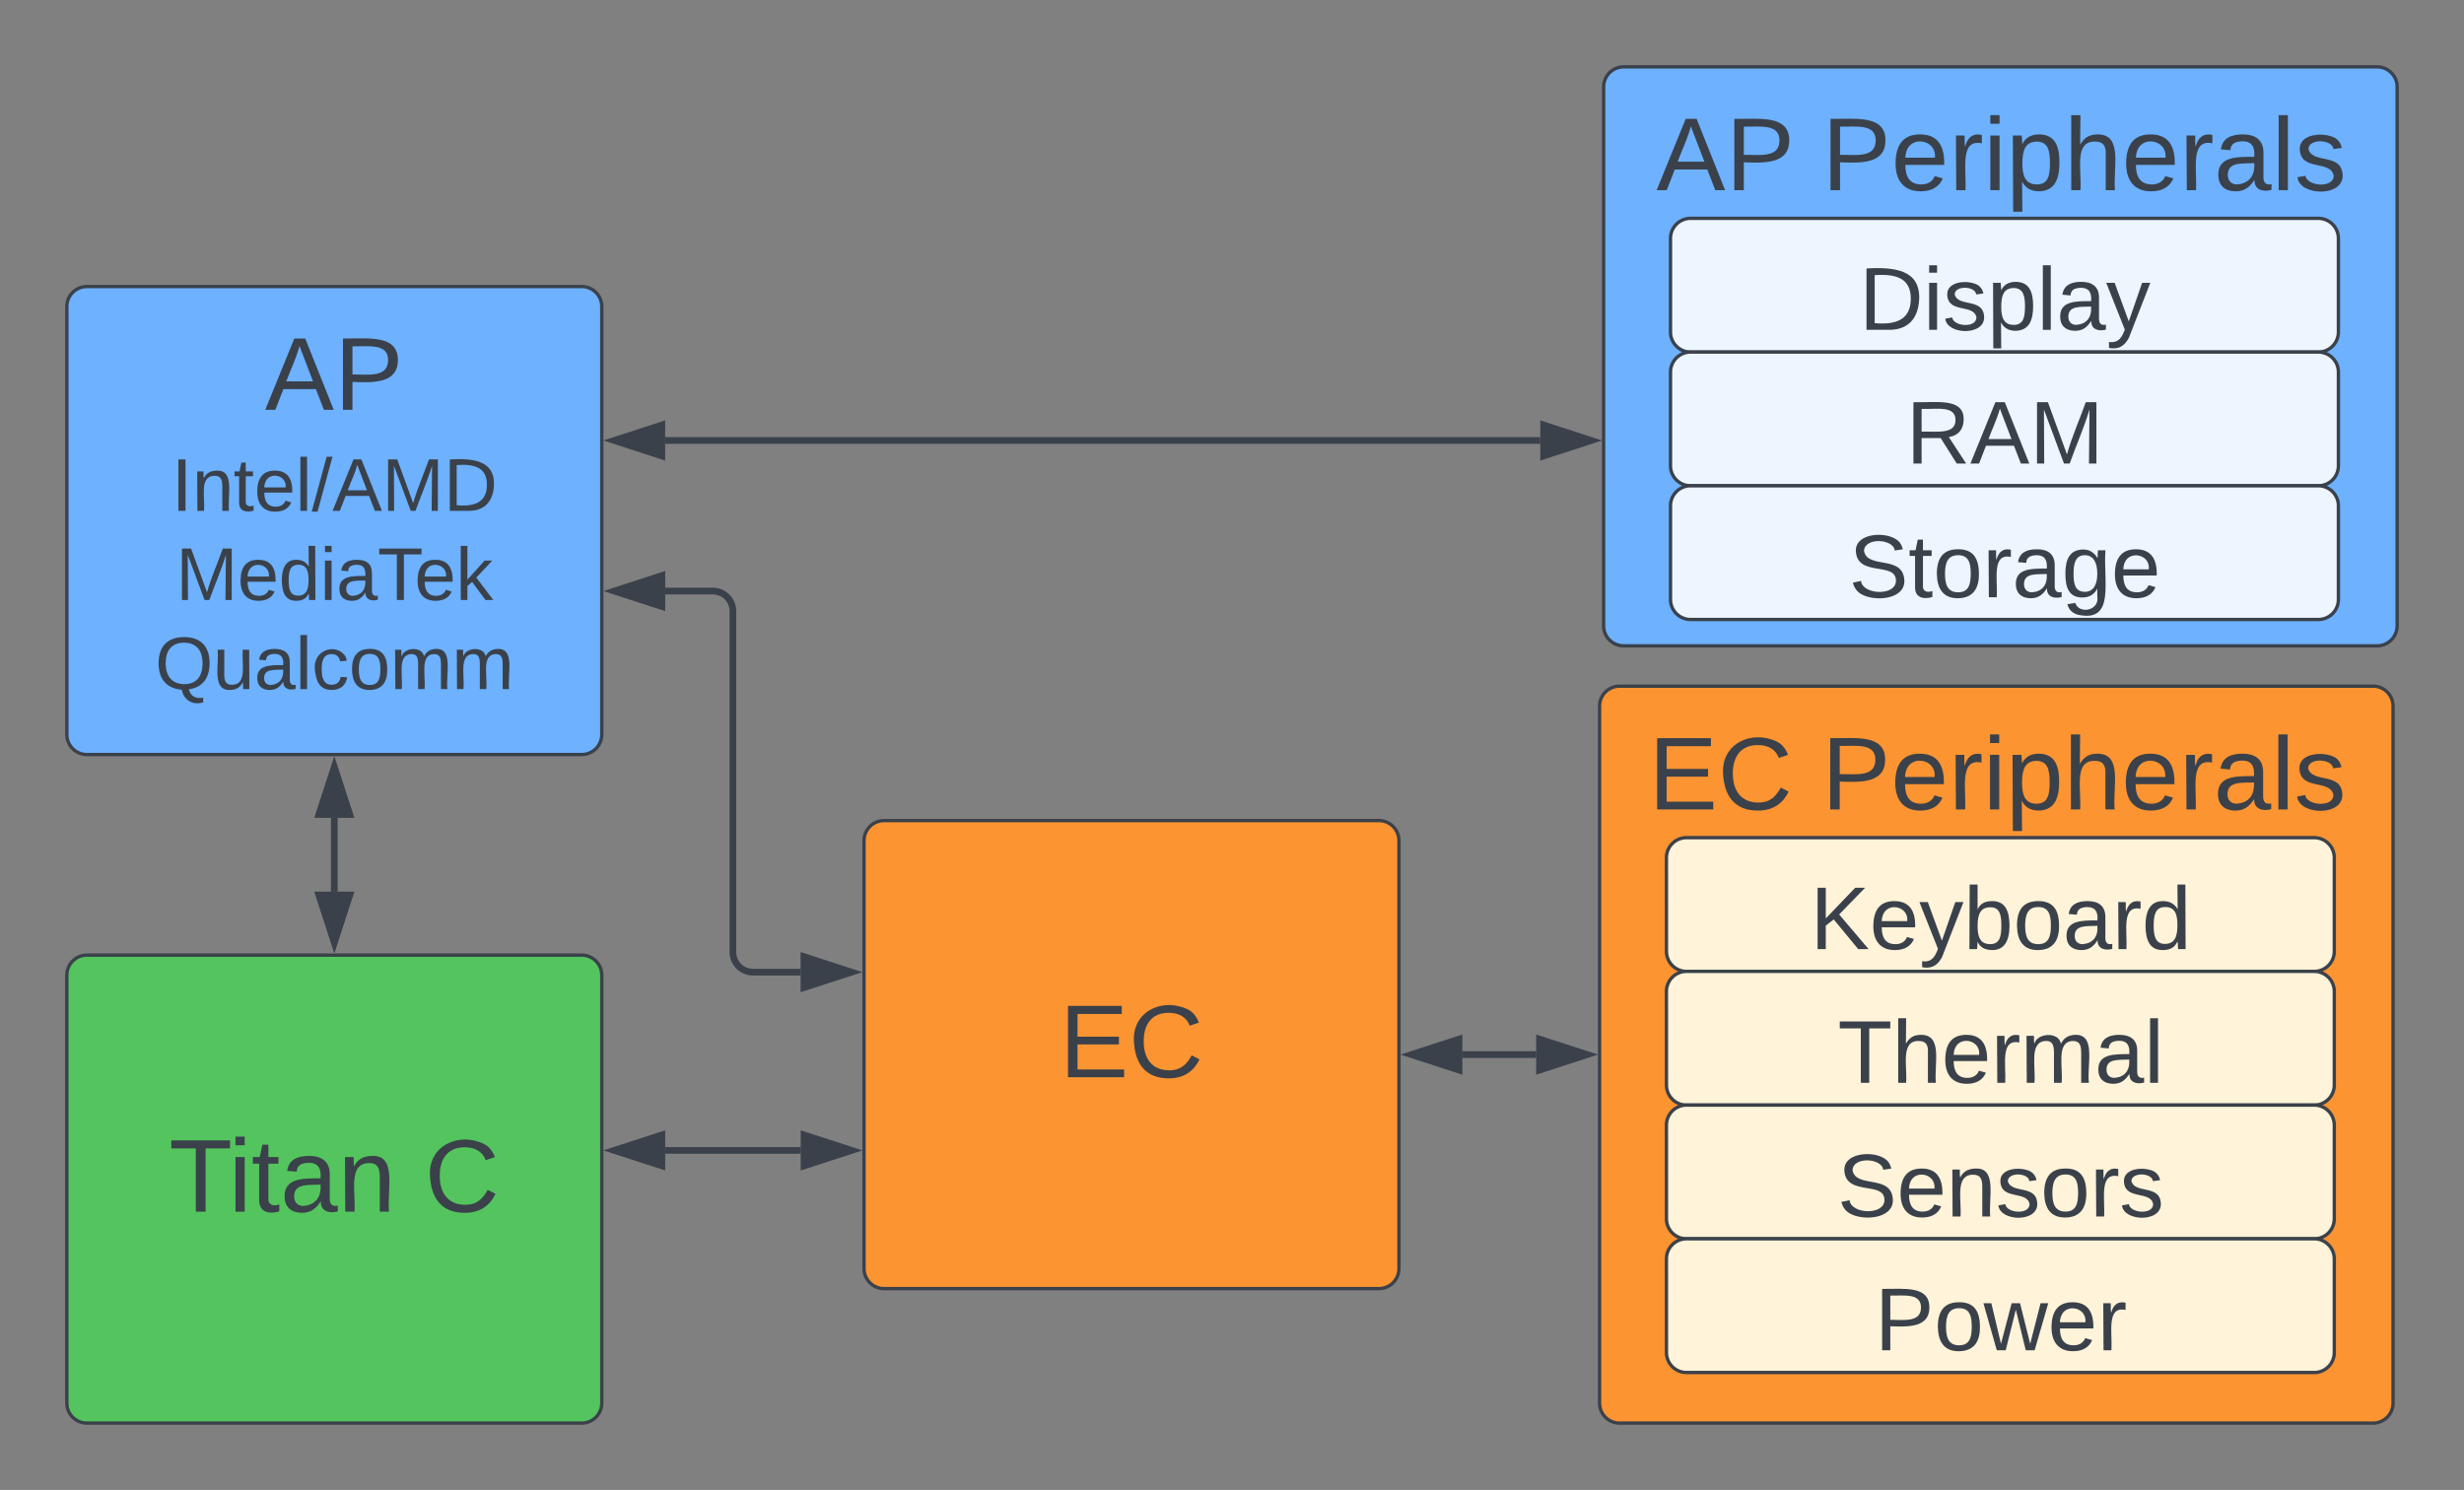 <?xml version="1.0" encoding="utf-8"?>
<svg xmlns="http://www.w3.org/2000/svg" xmlns:xlink="http://www.w3.org/1999/xlink" height="445.71" width="736.99">
  <rect width="100%" height="100%" fill="#808080" stroke="none"/>
  <g transform="translate(-254.507 -151.98)">
    <path fill="#6db1ff" stroke="#3a414a" d="M274.5 243.7a6 6 0 0 1 6-6h148a6 6 0 0 1 6 6v128a6 6 0 0 1-6 6h-148a6 6 0 0 1-6-6z"/>
    <use transform="matrix(1,0,0,1,286.507,249.686) translate(47.259 24.889)" xlink:href="#a"/>
    <use transform="matrix(1,0,0,1,286.507,249.686) translate(19.327 55.111)" xlink:href="#b"/>
    <use transform="matrix(1,0,0,1,286.507,249.686) translate(20.562 81.778)" xlink:href="#c"/>
    <use transform="matrix(1,0,0,1,286.507,249.686) translate(14.389 108.444)" xlink:href="#d"/>
    <path fill="none" stroke-width="2" stroke="#3a414a" d="M453.48 328.8h14.24a6 6 0 0 1 6 6v102a6 6 0 0 0 6 6h14.24"/>
    <path fill="#3a414a" stroke-width="2" stroke="#3a414a" d="M438.22 328.8l14.26-4.65v9.27zM509.23 442.8l-14.27 4.62v-9.27z"/>
    <path fill="none" stroke-width="2" stroke="#3a414a" d="M453.47 496.12H494"/>
    <path fill="#3a414a" stroke-width="2" stroke="#3a414a" d="M438.2 496.12l14.27-4.63v9.26zM509.26 496.12L495 500.76v-9.27z"/>
    <path fill="none" stroke-width="2" stroke="#3a414a" d="M354.5 396.65v22.07"/>
    <path fill="#3a414a" stroke-width="2" stroke="#3a414a" d="M354.5 381.4l4.64 14.25h-9.27zM354.5 434l-4.63-14.28h9.27z"/>
    <path fill="none" stroke-width="2" stroke="#3a414a" d="M691.9 467.46H714"/>
    <path fill="#3a414a" stroke-width="2" stroke="#3a414a" d="M676.64 467.46l14.27-4.63v9.27zM729.24 467.46l-14.26 4.64v-9.27z"/>
    <path fill="#54c45e" stroke="#3a414a" d="M274.5 443.7a6 6 0 0 1 6-6h148a6 6 0 0 1 6 6v128a6 6 0 0 1-6 6h-148a6 6 0 0 1-6-6z"/>
    <use transform="matrix(1,0,0,1,286.507,449.686) translate(18.568 64.764)" xlink:href="#e"/>
    <use transform="matrix(1,0,0,1,286.507,449.686) translate(95.049 64.764)" xlink:href="#f"/>
    <path fill="#fc9432" stroke="#3a414a" d="M732.94 363.24a6 6 0 0 1 6-6h225.34a6 6 0 0 1 6 6V571.7a6 6 0 0 1-6 6H738.94a6 6 0 0 1-6-6z"/>
    <use transform="matrix(1,0,0,1,744.942,369.236) translate(2.648 24.889)" xlink:href="#g"/>
    <use transform="matrix(1,0,0,1,744.942,369.236) translate(54.414 24.889)" xlink:href="#h"/>
    <path fill="#fff3d9" stroke="#3a414a" d="M752.94 408.57a6 6 0 0 1 6-6H946.7a6 6 0 0 1 6 6v28a6 6 0 0 1-6 6H758.95a6 6 0 0 1-6-6z"/>
    <use transform="matrix(1,0,0,1,764.942,414.569) translate(31 21.333)" xlink:href="#i"/>
    <path fill="#fff3d9" stroke="#3a414a" d="M752.94 448.57a6 6 0 0 1 6-6H946.7a6 6 0 0 1 6 6v28a6 6 0 0 1-6 6H758.95a6 6 0 0 1-6-6z"/>
    <use transform="matrix(1,0,0,1,764.942,454.569) translate(39.259 21.333)" xlink:href="#j"/>
    <path fill="#fff3d9" stroke="#3a414a" d="M752.94 488.57a6 6 0 0 1 6-6H946.7a6 6 0 0 1 6 6v28a6 6 0 0 1-6 6H758.95a6 6 0 0 1-6-6z"/>
    <use transform="matrix(1,0,0,1,764.942,494.569) translate(39.148 21.333)" xlink:href="#k"/>
    <path fill="#fff3d9" stroke="#3a414a" d="M752.94 528.57a6 6 0 0 1 6-6H946.7a6 6 0 0 1 6 6v28a6 6 0 0 1-6 6H758.95a6 6 0 0 1-6-6z"/>
    <use transform="matrix(1,0,0,1,764.942,534.569) translate(50.296 21.333)" xlink:href="#l"/>
    <path fill="#fc9432" stroke="#3a414a" d="M512.94 403.46a6 6 0 0 1 6-6h148a6 6 0 0 1 6 6v128a6 6 0 0 1-6 6h-148a6 6 0 0 1-6-6z"/>
    <use transform="matrix(1,0,0,1,524.942,409.461) translate(46.438 64.764)" xlink:href="#m"/>
    <path fill="#6db1ff" stroke="#3a414a" d="M734.16 177.98a6 6 0 0 1 6-6H965.5a6 6 0 0 1 6 6v161.2a6 6 0 0 1-6 6H740.15a6 6 0 0 1-6-6z"/>
    <use transform="matrix(1,0,0,1,746.16,183.98) translate(3.772 24.889)" xlink:href="#n"/>
    <use transform="matrix(1,0,0,1,746.16,183.98) translate(53.29 24.889)" xlink:href="#h"/>
    <path fill="#edf5ff" stroke="#3a414a" d="M754.16 223.3a6 6 0 0 1 6-6h187.77a6 6 0 0 1 6 6v28a6 6 0 0 1-6 6H760.16a6 6 0 0 1-6-6z"/>
    <use transform="matrix(1,0,0,1,766.16,229.314) translate(44.407 21.333)" xlink:href="#o"/>
    <path fill="#edf5ff" stroke="#3a414a" d="M754.16 263.3a6 6 0 0 1 6-6h187.77a6 6 0 0 1 6 6v28a6 6 0 0 1-6 6H760.16a6 6 0 0 1-6-6z"/>
    <use transform="matrix(1,0,0,1,766.16,269.314) translate(58.444 21.333)" xlink:href="#p"/>
    <path fill="#edf5ff" stroke="#3a414a" d="M754.16 303.3a6 6 0 0 1 6-6h187.77a6 6 0 0 1 6 6v28a6 6 0 0 1-6 6H760.16a6 6 0 0 1-6-6z"/>
    <g>
      <use transform="matrix(1,0,0,1,766.16,309.314) translate(41.37 21.333)" xlink:href="#q"/>
    </g>
    <path fill="none" stroke-width="2" stroke="#3a414a" d="M715.2 283.75H453.47"/>
    <path fill="#3a414a" stroke-width="2" stroke="#3a414a" d="M730.47 283.75l-14.26 4.64v-9.28zM438.2 283.75l14.26-4.63v9.27z"/>
    <defs>
      <path id="r" d="M205 0l-28-72H64L36 0H1l101-248h38L239 0h-34zm-38-99l-47-123c-12 45-31 82-46 123h93" fill="#3a414a"/>
      <path id="s" d="M30-248c87 1 191-15 191 75 0 78-77 80-158 76V0H30v-248zm33 125c57 0 124 11 124-50 0-59-68-47-124-48v98" fill="#3a414a"/>
      <g id="a">
        <use xlink:href="#r" transform="matrix(0.086,0,0,0.086,0,0)"/>
        <use xlink:href="#s" transform="matrix(0.086,0,0,0.086,20.741,0)"/>
      </g>
      <path id="t" d="M33 0v-248h34V0H33" fill="#3a414a"/>
      <path id="u" d="M117-194c89-4 53 116 60 194h-32v-121c0-31-8-49-39-48C34-167 62-67 57 0H25l-1-190h30c1 10-1 24 2 32 11-22 29-35 61-36" fill="#3a414a"/>
      <path id="v" d="M59-47c-2 24 18 29 38 22v24C64 9 27 4 27-40v-127H5v-23h24l9-43h21v43h35v23H59v120" fill="#3a414a"/>
      <path id="w" d="M100-194c63 0 86 42 84 106H49c0 40 14 67 53 68 26 1 43-12 49-29l28 8c-11 28-37 45-77 45C44 4 14-33 15-96c1-61 26-98 85-98zm52 81c6-60-76-77-97-28-3 7-6 17-6 28h103" fill="#3a414a"/>
      <path id="x" d="M24 0v-261h32V0H24" fill="#3a414a"/>
      <path id="y" d="M0 4l72-265h28L28 4H0" fill="#3a414a"/>
      <path id="z" d="M240 0l2-218c-23 76-54 145-80 218h-23L58-218 59 0H30v-248h44l77 211c21-75 51-140 76-211h43V0h-30" fill="#3a414a"/>
      <path id="A" d="M30-248c118-7 216 8 213 122C240-48 200 0 122 0H30v-248zM63-27c89 8 146-16 146-99s-60-101-146-95v194" fill="#3a414a"/>
      <g id="b">
        <use xlink:href="#t" transform="matrix(0.062,0,0,0.062,0,0)"/>
        <use xlink:href="#u" transform="matrix(0.062,0,0,0.062,6.173,0)"/>
        <use xlink:href="#v" transform="matrix(0.062,0,0,0.062,18.519,0)"/>
        <use xlink:href="#w" transform="matrix(0.062,0,0,0.062,24.691,0)"/>
        <use xlink:href="#x" transform="matrix(0.062,0,0,0.062,37.037,0)"/>
        <use xlink:href="#y" transform="matrix(0.062,0,0,0.062,41.914,0)"/>
        <use xlink:href="#r" transform="matrix(0.062,0,0,0.062,48.086,0)"/>
        <use xlink:href="#z" transform="matrix(0.062,0,0,0.062,62.901,0)"/>
        <use xlink:href="#A" transform="matrix(0.062,0,0,0.062,81.358,0)"/>
      </g>
      <path id="B" d="M85-194c31 0 48 13 60 33l-1-100h32l1 261h-30c-2-10 0-23-3-31C134-8 116 4 85 4 32 4 16-35 15-94c0-66 23-100 70-100zm9 24c-40 0-46 34-46 75 0 40 6 74 45 74 42 0 51-32 51-76 0-42-9-74-50-73" fill="#3a414a"/>
      <path id="C" d="M24-231v-30h32v30H24zM24 0v-190h32V0H24" fill="#3a414a"/>
      <path id="D" d="M141-36C126-15 110 5 73 4 37 3 15-17 15-53c-1-64 63-63 125-63 3-35-9-54-41-54-24 1-41 7-42 31l-33-3c5-37 33-52 76-52 45 0 72 20 72 64v82c-1 20 7 32 28 27v20c-31 9-61-2-59-35zM48-53c0 20 12 33 32 33 41-3 63-29 60-74-43 2-92-5-92 41" fill="#3a414a"/>
      <path id="E" d="M127-220V0H93v-220H8v-28h204v28h-85" fill="#3a414a"/>
      <path id="F" d="M143 0L79-87 56-68V0H24v-261h32v163l83-92h37l-77 82L181 0h-38" fill="#3a414a"/>
      <g id="c">
        <use xlink:href="#z" transform="matrix(0.062,0,0,0.062,0,0)"/>
        <use xlink:href="#w" transform="matrix(0.062,0,0,0.062,18.457,0)"/>
        <use xlink:href="#B" transform="matrix(0.062,0,0,0.062,30.802,0)"/>
        <use xlink:href="#C" transform="matrix(0.062,0,0,0.062,43.148,0)"/>
        <use xlink:href="#D" transform="matrix(0.062,0,0,0.062,48.025,0)"/>
        <use xlink:href="#E" transform="matrix(0.062,0,0,0.062,60.37,0)"/>
        <use xlink:href="#w" transform="matrix(0.062,0,0,0.062,71.42,0)"/>
        <use xlink:href="#F" transform="matrix(0.062,0,0,0.062,83.765,0)"/>
      </g>
      <path id="G" d="M140-251c81 0 123 46 123 126C263-53 228-8 163 1c7 30 30 48 69 40v23c-55 16-95-15-103-61C56-3 17-48 17-125c0-80 42-126 123-126zm0 227c63 0 89-41 89-101s-29-99-89-99c-61 0-89 39-89 99S79-25 140-24" fill="#3a414a"/>
      <path id="H" d="M84 4C-5 8 30-112 23-190h32v120c0 31 7 50 39 49 72-2 45-101 50-169h31l1 190h-30c-1-10 1-25-2-33-11 22-28 36-60 37" fill="#3a414a"/>
      <path id="I" d="M96-169c-40 0-48 33-48 73s9 75 48 75c24 0 41-14 43-38l32 2c-6 37-31 61-74 61-59 0-76-41-82-99-10-93 101-131 147-64 4 7 5 14 7 22l-32 3c-4-21-16-35-41-35" fill="#3a414a"/>
      <path id="J" d="M100-194c62-1 85 37 85 99 1 63-27 99-86 99S16-35 15-95c0-66 28-99 85-99zM99-20c44 1 53-31 53-75 0-43-8-75-51-75s-53 32-53 75 10 74 51 75" fill="#3a414a"/>
      <path id="K" d="M210-169c-67 3-38 105-44 169h-31v-121c0-29-5-50-35-48C34-165 62-65 56 0H25l-1-190h30c1 10-1 24 2 32 10-44 99-50 107 0 11-21 27-35 58-36 85-2 47 119 55 194h-31v-121c0-29-5-49-35-48" fill="#3a414a"/>
      <g id="d">
        <use xlink:href="#G" transform="matrix(0.062,0,0,0.062,0,0)"/>
        <use xlink:href="#H" transform="matrix(0.062,0,0,0.062,17.284,0)"/>
        <use xlink:href="#D" transform="matrix(0.062,0,0,0.062,29.63,0)"/>
        <use xlink:href="#x" transform="matrix(0.062,0,0,0.062,41.975,0)"/>
        <use xlink:href="#I" transform="matrix(0.062,0,0,0.062,46.852,0)"/>
        <use xlink:href="#J" transform="matrix(0.062,0,0,0.062,57.963,0)"/>
        <use xlink:href="#K" transform="matrix(0.062,0,0,0.062,70.309,0)"/>
        <use xlink:href="#K" transform="matrix(0.062,0,0,0.062,88.765,0)"/>
      </g>
      <g id="e">
        <use xlink:href="#E" transform="matrix(0.086,0,0,0.086,0,0)"/>
        <use xlink:href="#C" transform="matrix(0.086,0,0,0.086,17.802,0)"/>
        <use xlink:href="#v" transform="matrix(0.086,0,0,0.086,24.63,0)"/>
        <use xlink:href="#D" transform="matrix(0.086,0,0,0.086,33.272,0)"/>
        <use xlink:href="#u" transform="matrix(0.086,0,0,0.086,50.556,0)"/>
      </g>
      <path id="L" d="M212-179c-10-28-35-45-73-45-59 0-87 40-87 99 0 60 29 101 89 101 43 0 62-24 78-52l27 14C228-24 195 4 139 4 59 4 22-46 18-125c-6-104 99-153 187-111 19 9 31 26 39 46" fill="#3a414a"/>
      <use id="f" xlink:href="#L" transform="matrix(0.086,0,0,0.086,0,0)"/>
      <path id="M" d="M30 0v-248h187v28H63v79h144v27H63v87h162V0H30" fill="#3a414a"/>
      <g id="g">
        <use xlink:href="#M" transform="matrix(0.086,0,0,0.086,0,0)"/>
        <use xlink:href="#L" transform="matrix(0.086,0,0,0.086,20.741,0)"/>
      </g>
      <path id="N" d="M114-163C36-179 61-72 57 0H25l-1-190h30c1 12-1 29 2 39 6-27 23-49 58-41v29" fill="#3a414a"/>
      <path id="O" d="M115-194c55 1 70 41 70 98S169 2 115 4C84 4 66-9 55-30l1 105H24l-1-265h31l2 30c10-21 28-34 59-34zm-8 174c40 0 45-34 45-75s-6-73-45-74c-42 0-51 32-51 76 0 43 10 73 51 73" fill="#3a414a"/>
      <path id="P" d="M106-169C34-169 62-67 57 0H25v-261h32l-1 103c12-21 28-36 61-36 89 0 53 116 60 194h-32v-121c2-32-8-49-39-48" fill="#3a414a"/>
      <path id="Q" d="M135-143c-3-34-86-38-87 0 15 53 115 12 119 90S17 21 10-45l28-5c4 36 97 45 98 0-10-56-113-15-118-90-4-57 82-63 122-42 12 7 21 19 24 35" fill="#3a414a"/>
      <g id="h">
        <use xlink:href="#s" transform="matrix(0.086,0,0,0.086,0,0)"/>
        <use xlink:href="#w" transform="matrix(0.086,0,0,0.086,20.741,0)"/>
        <use xlink:href="#N" transform="matrix(0.086,0,0,0.086,38.025,0)"/>
        <use xlink:href="#C" transform="matrix(0.086,0,0,0.086,48.309,0)"/>
        <use xlink:href="#O" transform="matrix(0.086,0,0,0.086,55.136,0)"/>
        <use xlink:href="#P" transform="matrix(0.086,0,0,0.086,72.42,0)"/>
        <use xlink:href="#w" transform="matrix(0.086,0,0,0.086,89.704,0)"/>
        <use xlink:href="#N" transform="matrix(0.086,0,0,0.086,106.988,0)"/>
        <use xlink:href="#D" transform="matrix(0.086,0,0,0.086,117.272,0)"/>
        <use xlink:href="#x" transform="matrix(0.086,0,0,0.086,134.556,0)"/>
        <use xlink:href="#Q" transform="matrix(0.086,0,0,0.086,141.383,0)"/>
      </g>
      <path id="R" d="M194 0L95-120 63-95V0H30v-248h33v124l119-124h40L117-140 236 0h-42" fill="#3a414a"/>
      <path id="S" d="M179-190L93 31C79 59 56 82 12 73V49c39 6 53-20 64-50L1-190h34L92-34l54-156h33" fill="#3a414a"/>
      <path id="T" d="M115-194c53 0 69 39 70 98 0 66-23 100-70 100C84 3 66-7 56-30L54 0H23l1-261h32v101c10-23 28-34 59-34zm-8 174c40 0 45-34 45-75 0-40-5-75-45-74-42 0-51 32-51 76 0 43 10 73 51 73" fill="#3a414a"/>
      <g id="i">
        <use xlink:href="#R" transform="matrix(0.074,0,0,0.074,0,0)"/>
        <use xlink:href="#w" transform="matrix(0.074,0,0,0.074,17.778,0)"/>
        <use xlink:href="#S" transform="matrix(0.074,0,0,0.074,32.593,0)"/>
        <use xlink:href="#T" transform="matrix(0.074,0,0,0.074,45.926,0)"/>
        <use xlink:href="#J" transform="matrix(0.074,0,0,0.074,60.741,0)"/>
        <use xlink:href="#D" transform="matrix(0.074,0,0,0.074,75.556,0)"/>
        <use xlink:href="#N" transform="matrix(0.074,0,0,0.074,90.37,0)"/>
        <use xlink:href="#B" transform="matrix(0.074,0,0,0.074,99.185,0)"/>
      </g>
      <g id="j">
        <use xlink:href="#E" transform="matrix(0.074,0,0,0.074,0,0)"/>
        <use xlink:href="#P" transform="matrix(0.074,0,0,0.074,16.222,0)"/>
        <use xlink:href="#w" transform="matrix(0.074,0,0,0.074,31.037,0)"/>
        <use xlink:href="#N" transform="matrix(0.074,0,0,0.074,45.852,0)"/>
        <use xlink:href="#K" transform="matrix(0.074,0,0,0.074,54.667,0)"/>
        <use xlink:href="#D" transform="matrix(0.074,0,0,0.074,76.815,0)"/>
        <use xlink:href="#x" transform="matrix(0.074,0,0,0.074,91.63,0)"/>
      </g>
      <path id="U" d="M185-189c-5-48-123-54-124 2 14 75 158 14 163 119 3 78-121 87-175 55-17-10-28-26-33-46l33-7c5 56 141 63 141-1 0-78-155-14-162-118-5-82 145-84 179-34 5 7 8 16 11 25" fill="#3a414a"/>
      <g id="k">
        <use xlink:href="#U" transform="matrix(0.074,0,0,0.074,0,0)"/>
        <use xlink:href="#w" transform="matrix(0.074,0,0,0.074,17.778,0)"/>
        <use xlink:href="#u" transform="matrix(0.074,0,0,0.074,32.593,0)"/>
        <use xlink:href="#Q" transform="matrix(0.074,0,0,0.074,47.407,0)"/>
        <use xlink:href="#J" transform="matrix(0.074,0,0,0.074,60.741,0)"/>
        <use xlink:href="#N" transform="matrix(0.074,0,0,0.074,75.556,0)"/>
        <use xlink:href="#Q" transform="matrix(0.074,0,0,0.074,84.37,0)"/>
      </g>
      <path id="V" d="M206 0h-36l-40-164L89 0H53L-1-190h32L70-26l43-164h34l41 164 42-164h31" fill="#3a414a"/>
      <g id="l">
        <use xlink:href="#s" transform="matrix(0.074,0,0,0.074,0,0)"/>
        <use xlink:href="#J" transform="matrix(0.074,0,0,0.074,17.778,0)"/>
        <use xlink:href="#V" transform="matrix(0.074,0,0,0.074,32.593,0)"/>
        <use xlink:href="#w" transform="matrix(0.074,0,0,0.074,51.778,0)"/>
        <use xlink:href="#N" transform="matrix(0.074,0,0,0.074,66.593,0)"/>
      </g>
      <g id="m">
        <use xlink:href="#M" transform="matrix(0.086,0,0,0.086,0,0)"/>
        <use xlink:href="#L" transform="matrix(0.086,0,0,0.086,20.741,0)"/>
      </g>
      <g id="n">
        <use xlink:href="#r" transform="matrix(0.086,0,0,0.086,0,0)"/>
        <use xlink:href="#s" transform="matrix(0.086,0,0,0.086,20.741,0)"/>
      </g>
      <g id="o">
        <use xlink:href="#A" transform="matrix(0.074,0,0,0.074,0,0)"/>
        <use xlink:href="#C" transform="matrix(0.074,0,0,0.074,19.185,0)"/>
        <use xlink:href="#Q" transform="matrix(0.074,0,0,0.074,25.037,0)"/>
        <use xlink:href="#O" transform="matrix(0.074,0,0,0.074,38.37,0)"/>
        <use xlink:href="#x" transform="matrix(0.074,0,0,0.074,53.185,0)"/>
        <use xlink:href="#D" transform="matrix(0.074,0,0,0.074,59.037,0)"/>
        <use xlink:href="#S" transform="matrix(0.074,0,0,0.074,73.852,0)"/>
      </g>
      <path id="W" d="M233-177c-1 41-23 64-60 70L243 0h-38l-65-103H63V0H30v-248c88 3 205-21 203 71zM63-129c60-2 137 13 137-47 0-61-80-42-137-45v92" fill="#3a414a"/>
      <g id="p">
        <use xlink:href="#W" transform="matrix(0.074,0,0,0.074,0,0)"/>
        <use xlink:href="#r" transform="matrix(0.074,0,0,0.074,19.185,0)"/>
        <use xlink:href="#z" transform="matrix(0.074,0,0,0.074,36.963,0)"/>
      </g>
      <path id="X" d="M177-190C167-65 218 103 67 71c-23-6-38-20-44-43l32-5c15 47 100 32 89-28v-30C133-14 115 1 83 1 29 1 15-40 15-95c0-56 16-97 71-98 29-1 48 16 59 35 1-10 0-23 2-32h30zM94-22c36 0 50-32 50-73 0-42-14-75-50-75-39 0-46 34-46 75s6 73 46 73" fill="#3a414a"/>
      <g id="q">
        <use xlink:href="#U" transform="matrix(0.074,0,0,0.074,0,0)"/>
        <use xlink:href="#v" transform="matrix(0.074,0,0,0.074,17.778,0)"/>
        <use xlink:href="#J" transform="matrix(0.074,0,0,0.074,25.185,0)"/>
        <use xlink:href="#N" transform="matrix(0.074,0,0,0.074,40,0)"/>
        <use xlink:href="#D" transform="matrix(0.074,0,0,0.074,48.815,0)"/>
        <use xlink:href="#X" transform="matrix(0.074,0,0,0.074,63.63,0)"/>
        <use xlink:href="#w" transform="matrix(0.074,0,0,0.074,78.444,0)"/>
      </g>
    </defs>
  </g>
</svg>